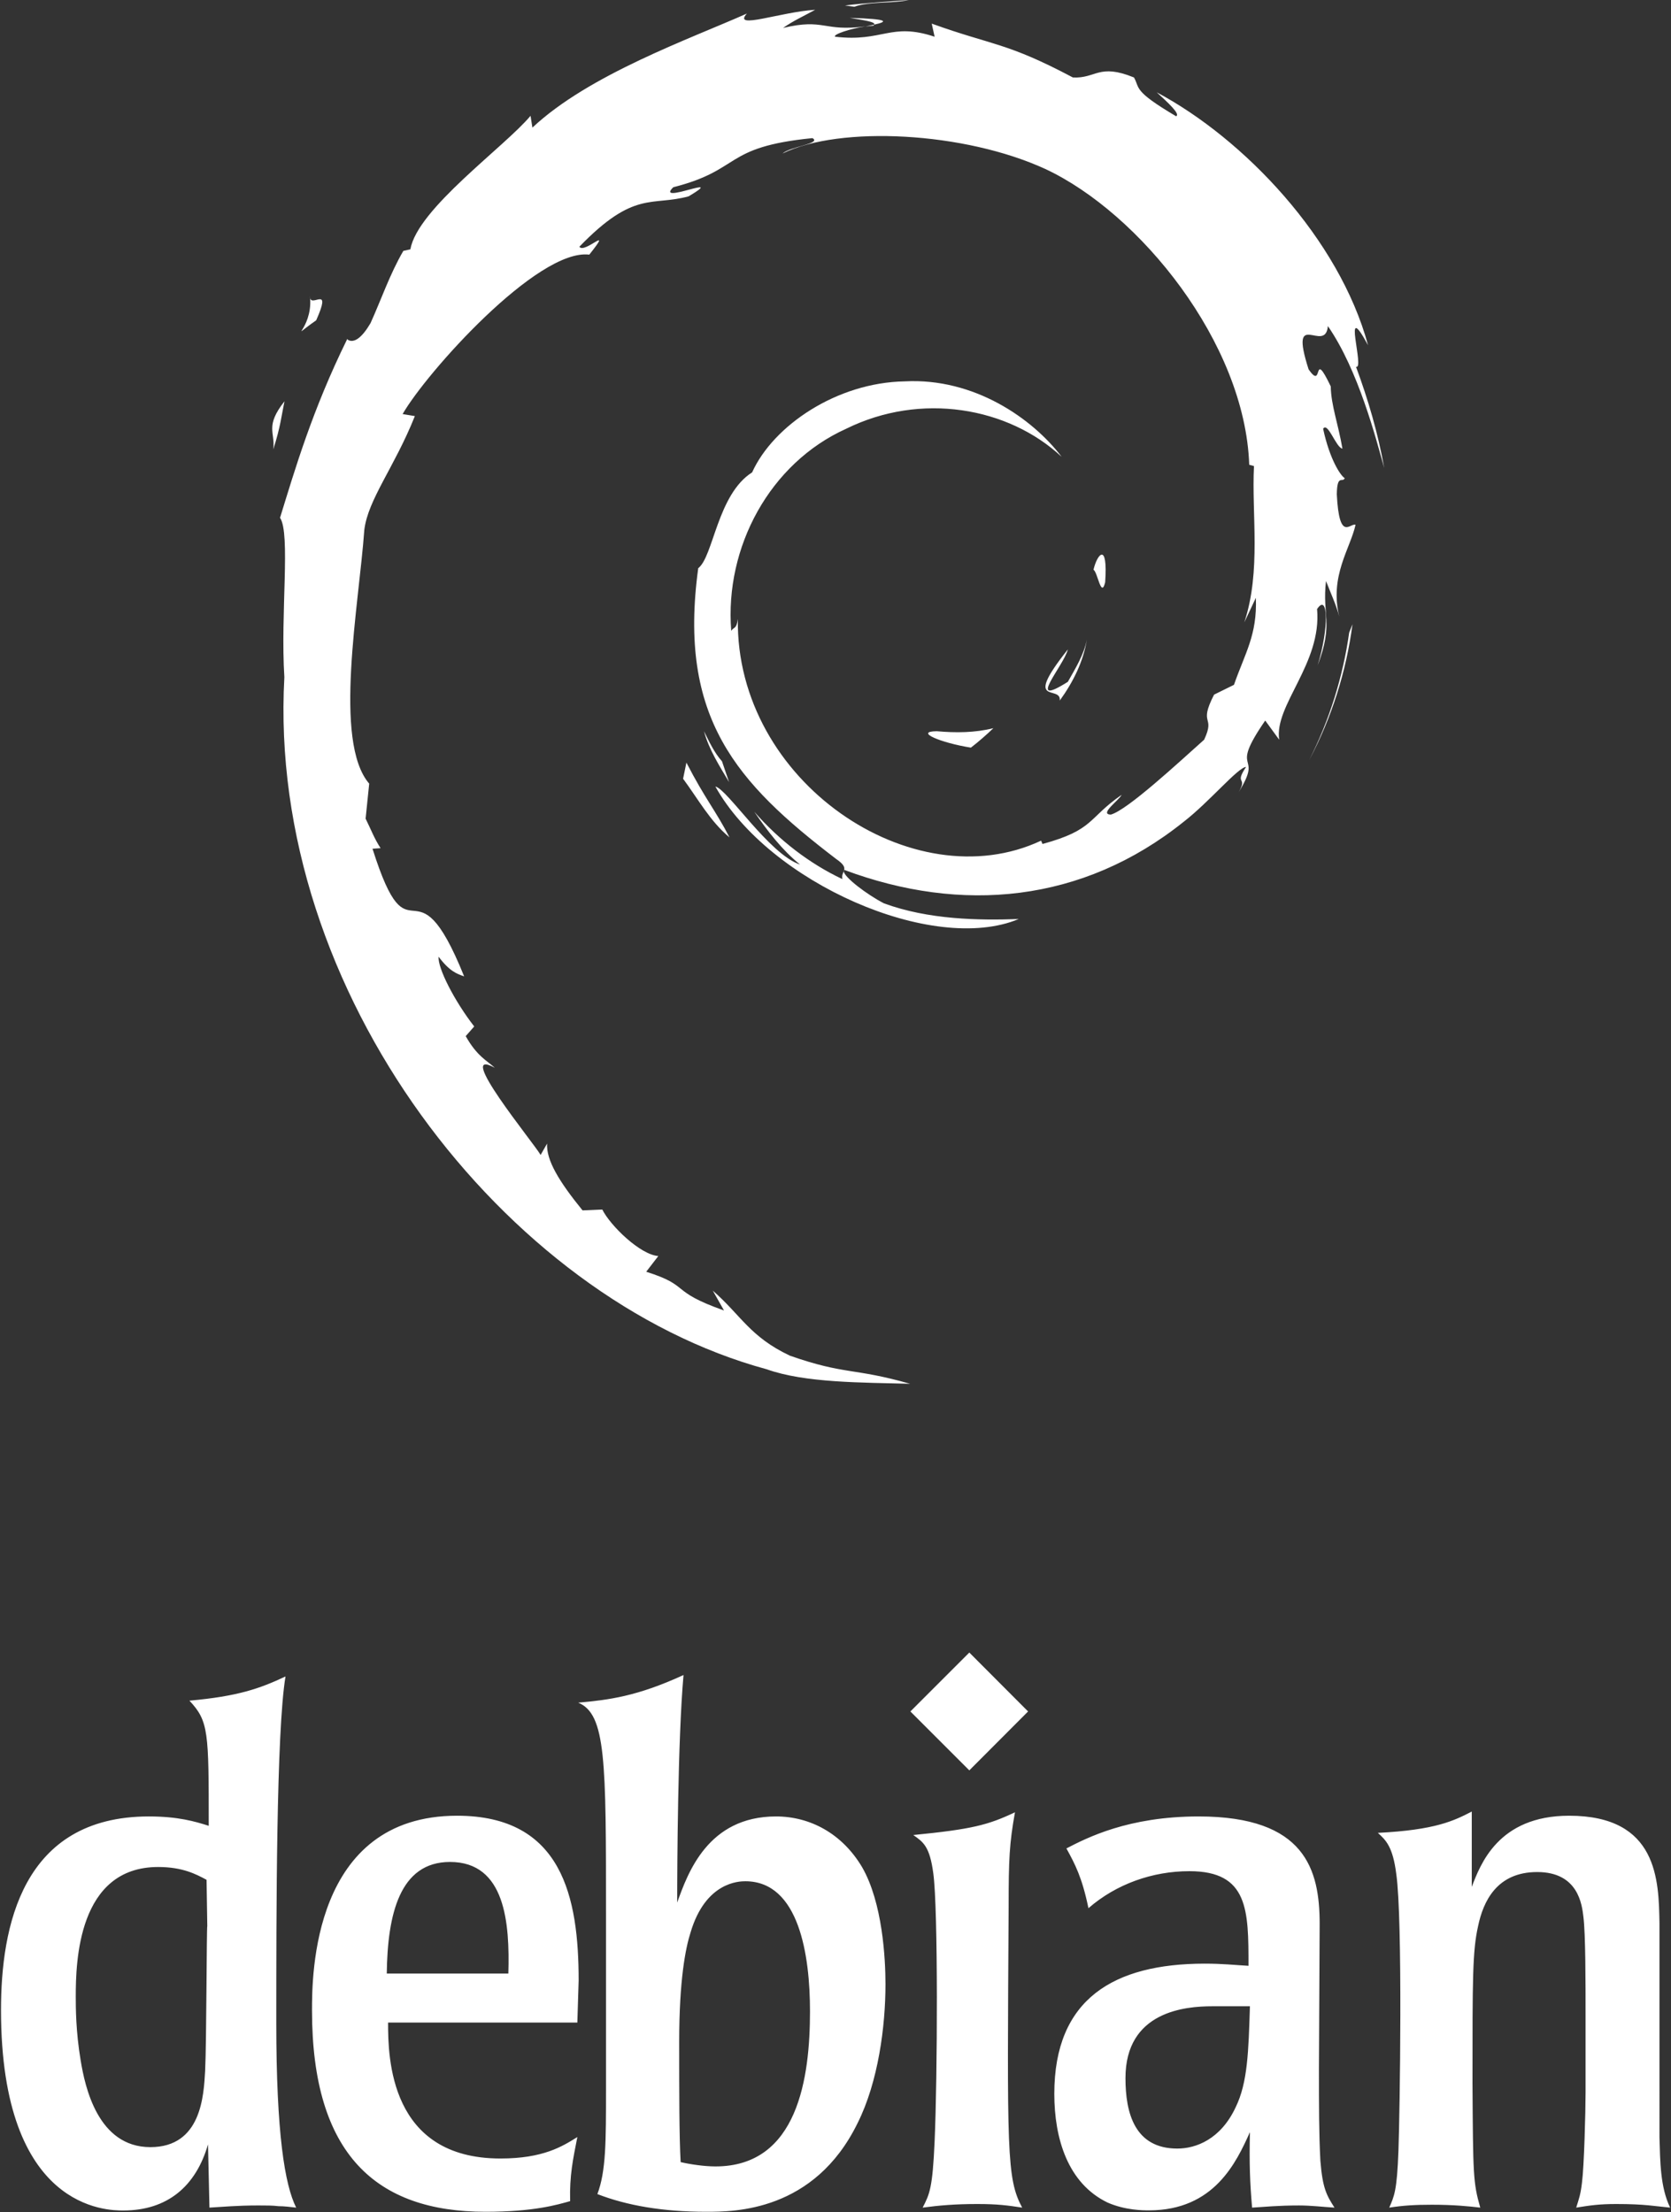 <svg version="1.2" xmlns="http://www.w3.org/2000/svg" viewBox="0 0 1160 1536" width="1160" height="1536">
	<rect x="0" y="0" width="1160" height="1536" fill="#333333" stroke="none"/>
	<title>Debian-OpenLogo-svg</title>
	<style>
		.s0 { fill: #ffffff } 
	</style>
	<path id="Layer" fill-rule="evenodd" class="s0" d="m689.6 505.6c-4.6 4.4-9.8 9-15.6 13.5-20.8-3.3-39.7-11.2-23.7-11.4 13.2 1.2 26.4 1.1 39.3-2.1zm51.7-54.7c-2.8 11.4-29.8 41.3 0 22.5 5.4-9.6 11.1-18.7 13.2-29.3-2.4 14.9-9.3 29.2-18.8 42.3 1.1-11.3-26.4 4.8 5.6-35.5zm17.8-55.3c2.5-10.9 10.1-20 8.1 8.7-2.8 11.5-5.2-7.1-8.1-8.7zm-152.3-378.5c1.4-2-8.4-3.2-16.9-4.7 28.3 0.8 26.2 2.7 16.9 4.7zm-0.4 0.7l-5.6 0.6 6-1.3zm257.4 414.3c11.8-35.8 5-74.8 6.7-108.5l-3.3-0.9c-2.9-84.7-76.2-174.8-141.4-205.3-56.2-25.9-142.7-30.4-182.6-10.8 5.5-4.9 27.4-6.9 20.8-10.7-62.6 6.2-48.6 21.9-96.6 34.1-13.1 12.7 38.4-10.2 10.7 6.3-25.8 7.1-37.7-4.5-75.9 35 3.4 5.4 24.2-16.3 6.9 5.5-35.9-4.4-113.2 82-129.6 110.7l8.5 1.4c-14.1 35.4-32.6 57.9-35.1 79.1-3.7 52-21.8 146.9 3.4 176.1l-2.5 24.3c3.5 7 6.1 14 10.4 20.5l-5.6 0.4c26.5 83.8 28.5 1.6 63.6 88.6-5.1-1.7-10.2-3.6-17.7-13.6-0.8 7.6 10.8 30.5 24.7 48.4l-5.9 6.7c7.8 14 14.9 17.1 20.2 22-28.8-15.7 26.8 51.9 31.8 60.5l4.5-7.9c-0.7 11.4 8.1 26.1 24.6 46.4l13.7-0.6c5.6 11.2 26.3 31.4 38.9 32.3l-8.4 10.9c31.5 10 15.3 13.2 54 26.9l-7.8-13.8c19.7 17.2 25.8 32.1 53.6 45.2 38.6 13.5 43.8 8.2 83.4 19.5-33.6-0.9-73.1-0.6-99.6-10.1-181.2-49.1-346.9-261.6-334.8-480.5-2.8-44.3 4.4-99.7-3-110.7 10.4-33.7 22.4-74.8 46.5-123.8-1.7-3.2 4 9.6 16.3-11.3 7.4-16.3 13.5-34.3 22.8-50.2l4.9-1.1c4.8-28.1 65.4-71.1 83.4-92.7l1.3 8.2c39.3-36.9 109.4-61.6 148.9-79.2-10.4 11.5 23.2-1.1 47.4-2.6-7.6 4.2-15.2 7.6-22.3 12.6 29-6.9 27.6 2.8 57.3-1.1-10.4 1.5-23.1 5.7-21.1 7.2 33.2 3.9 38.3-10.2 69 0l-2-9.1c42.7 15.4 51.6 12.8 98 37.4 16.2 0.8 17.9-10 42.4 0 4.3 7.6-1 9 29.2 26.9 3.4-1.3-6-9.8-13.4-16.6 60.7 32.4 126.6 101.6 146.7 175.6-18.8-34.7-1.9 17.7-8.4 14.9 8.4 22.7 15.3 46.1 19.6 70.3-5.6-19.9-17.8-67.7-39.1-98.5-1.7 19.9-27.4-13.8-13.4 30 10.7 15.6 2.2-15.7 15.4 11.9 0.2 13.1 5.2 26.1 8.1 43.2-4.5-0.7-10.1-18.9-13.4-13.8 4.6 21.5 12.2 32.7 15 34.3-1.5 3.6-5.3-3.3-5.5 11.3 1.7 33.6 9.4 19.5 13 21.1-3.6 16.4-18.2 35.6-11.3 63.7-2.2-8.4-6.2-16.8-9.2-24.7-2.8 24.3 5.4 29.1-5.8 58.6 8.1-26.6 7.2-50.6-0.4-39.1 3.4 37.8-29.9 66.8-26.3 90.7l-9.7-13.3c-26.2 38-0.6 20.9-18.4 49.7 6.5-11.3-3.4-4.7 5.1-17.5-5.7 0.4-25.3 24.1-43.2 38-70.4 56.5-154.4 63.9-235.7 33.5q-0.1 0-0.1 0c0.5-1.9-0.3-4-5.7-7.7-69-52.8-109.8-97.8-95.6-201.8 10.5-7.9 13.3-51.3 37.4-66.5 14.7-32.5 58.8-62.4 105.9-63.2 48.1-2.6 88.7 25.7 109 52.4-37.1-34.6-97.8-45.1-149.6-19.5-53 23.9-84.4 82.2-79.8 140.3 2-2.9 3.7-1.1 4.6-8.2-1.6 112.9 121.7 195.6 210.5 153.9l1 2.3c36-9.8 31.4-17.9 54.9-34.1-1.8 3.8-15.8 13.5-7.5 13.7 11.5-3.1 47.2-36.3 64.8-52 8.1-17.4-4.3-9.4 6.9-31.3l13.8-6.8c7.7-22.1 16.2-34.6 15.2-60.4zm-278.1 172.9c0.5 4.2 16.1 16.1 27.9 22.2 31 11.4 66.1 11.9 93.6 10.9-59.6 24.9-173.4-25.4-210.6-92 8.4 1.8 37.2 46.9 58.8 54.2-12.7-10.3-22.6-23.3-31.8-36.7 17.3 19.8 38.3 36 61.2 46.8-0.6-2.3 0.3-3.8 0.9-5.4zm344.2-176.1q-0.1-0.4-0.2-0.8 0.1 0.4 0.2 0.8zm-343.9 175.2q-0.1 0.5-0.3 0.9-0.1-0.6 0.3-0.9zm-79.6-22.7c-13.4-11.1-21.7-26.5-32.2-40.7l2.3-11.2c13.1 25.4 20.2 33.1 29.9 51.9zm-0.3-38.4c-6.7-11.3-13.9-22.4-17.4-35.3 3.7 7.4 7 14.7 12.5 20.9zm402.7-15.2c14.2-28 23.5-58.1 27.8-88.6l2.3-5.8c-4.3 32.6-14.4 64.9-30.1 94.4zm-322.2-524c14.6-1.8 29.4-2.6 44.3-3.8-11.4 2.6-27.1 0.8-37.9 4.7zm-371.5 201.9q0.1 0.7 0.2 1.3-0.2-0.5-0.2-1.3zm0.2 1.3c1.4 6.2 15.2-9.3 4.2 15.4-21.2 14.9-2.6 6.6-4.2-15.4zm-17.8 71.6c-1.9 8.9-2.8 18.1-7.8 33.4 1.5-12-6-15.8 7.8-33.4zm-94.1 982.6c20.2 0 32.1 3.5 41.5 6.5 0-65.2 0-72.6-13.4-86.9 33.6-3 48.9-8.4 66.7-16.8-6.4 38.5-6.4 165.4-6.4 240.4 0 77.1 5.9 112.6 13.8 128.4-4.5-0.5-8.4-1-12.3-1-4-0.5-8.4-0.5-13.9-0.5-15.3 0-24.7 1-34 1.5l-1-43.9c-8.4 29.1-28.2 45.9-58.8 45.9-10.8 0-84.9 0-84.9-139.2 0-57.3 14.3-134.4 102.7-134.4zm40.5 76.1q0 0 0 0zm0 0c0-0.1-0.5-32.1-0.5-32.1-7.4-4-16.8-8.9-33.6-8.9-55.8 0-57.2 66.2-57.2 89.9 0 7.4 0 24.2 3.4 44.4 3 18.3 11.9 60.2 48.4 60.2 35.5 0 37-36 38-52.8 1-20.7 1-100.2 1.5-100.7zm256.9 67h-131.4c0 24.2 1 94.4 78 94.4 29.7 0 43-8.4 53.4-14.9-3 15.3-5.5 26.7-5 44.5-8.9 2.5-25.2 7.4-58.7 7.4-75.6 0-120.5-39.5-120.5-139.8 0-23.6 0-135.2 100.7-135.2 73.1 0 84.4 56.7 84.4 114.5 0-0.1-0.9 29.1-0.9 29.1zm-47.9-34c1-35-2-77.5-40.5-77.5-35 0-43.4 36.5-43.9 77.5zm67.8-41.4c0-106.2 0-138.8-19.3-146.7 21.2-1.9 41-4.4 73.1-19.2-4 44.9-4.4 132.8-4.4 158 7.3-20.3 21.2-59.8 68.6-59.8 23.7 0 45.9 11.9 59.7 35.1 14.3 24.7 16.3 63.7 16.3 81.4 0 29.2-5 67.7-19.3 96.3-30.1 61.7-85.9 61.7-105.1 61.7-30.2 0-55.3-4.4-75.6-12.3 6-15.8 6-36.5 6-73.1 0 0 0-121.4 0-121.4zm96.7-22.7c-4.4 0-27.6 0.5-38 35.5-3.5 10.9-7.9 33.1-7.9 75.6 0 35.5 0 66.1 1 83.9 6.4 1.5 16.3 3 24.2 3 57.3 0 65.6-61.8 65.6-107.7 0-38.5-7.4-90.3-44.9-90.3zm192.2 226.6c-9.9-1.5-16.8-2.5-31.1-2.5-15.8 0-26.7 1-38 2.5 4.9-9.4 6.9-13.8 8.3-45.9 2-44 2.5-161.5-0.9-186.2-2.5-18.7-6.9-21.7-13.9-26.6 40.5-4 51.9-6.9 70.6-15.8-3.9 21.7-4.4 32.6-4.4 65.6-1 170.3-1.5 188.6 9.4 208.9zm22.3-79q0 0 0 0 0 0 0 0.1zm0 0c0-66.1 41.5-90.3 104.2-90.4 13.3 0 21.2 1 30.6 1.5 0-38.5 0-65.7-41-65.7-25.6 0-50.8 8.9-70.1 25.7-4.4-21.3-9.3-30.6-15.3-41.5 14.3-7.4 43-22.2 91.8-22.2 74.1 0 84 37 84 74.6l-0.5 100.7c0 26.2 0 44.9 1 63.7 1.5 19.2 4.4 24.2 9.8 32.6-8.3-0.5-16.2-1.5-24.6-1.5-14.9 0-23.7 1-32.6 1.5-1.5-17.3-2-30.6-1.5-52.4-9.4 20.8-24.7 54.3-70.1 54.3-4 0-16.3 0-28.7-5.4-27.6-13.3-37-44.4-37-75.5zm109.6-60.8c-18.7 0-60.2 3.5-60.2 49.9 0 24.2 6.4 48.9 36 48.9 12.9 0 30.1-6.4 40.5-28.7 8.4-17.2 8.9-39 9.9-70.1zm310.5 90.9c0.5 16.8 0.5 34.6 7.4 48.9-10.9-1-17.3-2.5-37.5-2.5-11.9 0-18.3 1-27.7 2.5 2-6.4 3-8.9 4-17.3 1.5-11.3 2.5-49.4 2.5-62.7v-53.3c0-23.2 0-56.8-1.5-68.6-1-8.4-3.5-31.1-32.1-31.1-28.2 0-37.5 20.7-41 37.5-3.9 17.3-3.9 36-3.9 109.1 0.4 63.2 0.4 69.1 5.4 86.4-8.4-1-18.8-2-33.6-2-11.8 0-19.7 0.5-29.6 2 3.5-7.9 5.4-11.9 6.4-39.5 1-27.2 3-160.5-1.5-192.1-2.4-19.2-7.4-23.7-12.8-28.6 40-2 52.8-8.4 65.2-14.8v52.3c5.9-15.3 18.2-49.4 67.6-49.4 61.7 0 62.2 45 62.7 74.6zm-438.3-295.6q0 0 0 0zm-40.8 40.9l-40.9-40.9 40.9-40.9c0 0 40.8 40.9 40.8 40.9z"/>
</svg>